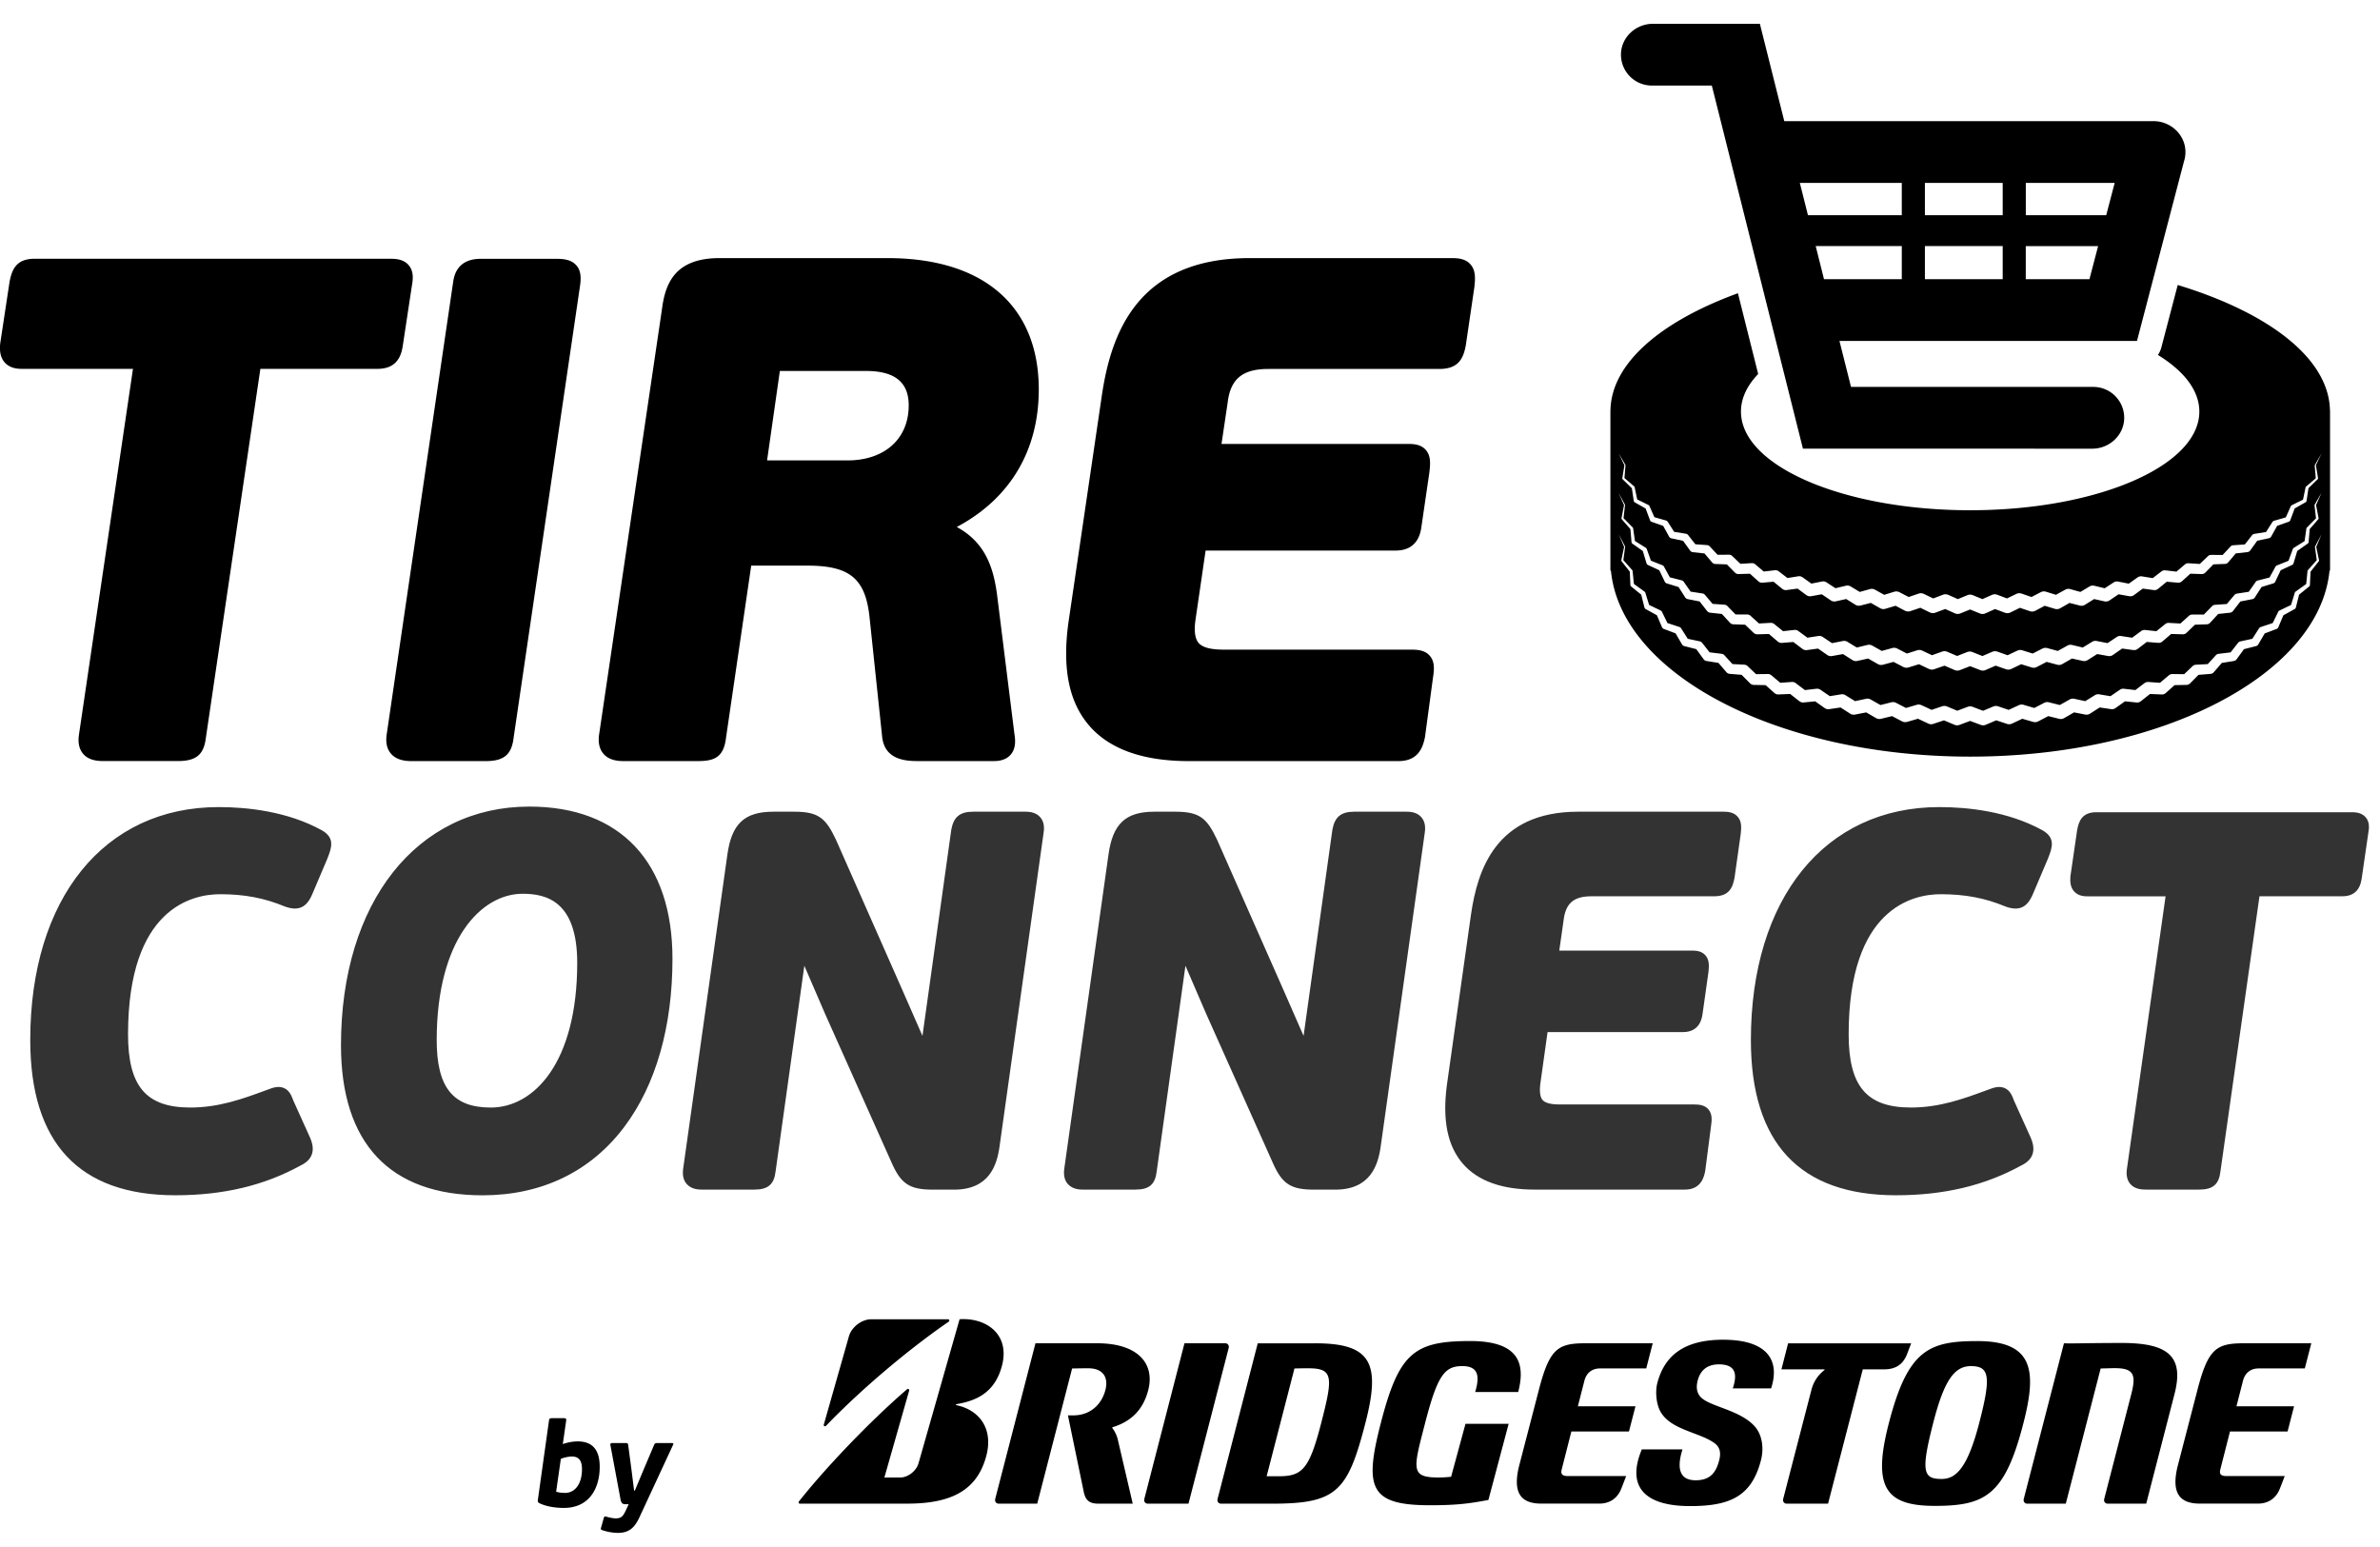 <svg width="100" height="65" fill="none" xmlns="http://www.w3.org/2000/svg"><path d="m61.575 59.825-.604 2.224c-.127.012-.288.03-.536.03-1.186 0-1.055-.356-.554-2.296.521-2.016.823-2.384 1.564-2.384.713 0 .719.481.537 1.09h1.808c.293-1.136.098-2.143-2.017-2.143-2.355 0-2.994.498-3.753 3.437-.708 2.736-.475 3.463 2.07 3.463 1.207 0 1.713-.088 2.448-.222l.851-3.2h-1.814Zm4.313 2.195c-.235 0-.319-.073-.274-.264l.41-1.61h2.42l.273-1.057h-2.42l.274-1.073c.072-.28.271-.519.66-.519h1.939l.272-1.057h-2.815c-1.167 0-1.518.21-1.972 1.97l-.836 3.217c-.257 1.08.063 1.55.945 1.55h2.429c.477 0 .786-.254.935-.645l.199-.514h-2.439v.001Zm27.672 0c-.234 0-.317-.073-.273-.264l.41-1.61h2.42l.272-1.057h-2.42l.274-1.073c.072-.28.272-.519.661-.519h1.937l.272-1.057H94.3c-1.17 0-1.52.21-1.973 1.97l-.835 3.217c-.257 1.08.063 1.55.943 1.55h2.43c.478 0 .785-.254.934-.645l.199-.514h-2.437v.001Zm-38.292-5.578h-2.422l-1.686 6.534c-.03.111.036.203.145.203h2.158c2.708 0 3.166-.52 3.909-3.398.645-2.5.246-3.34-2.104-3.34Zm-1.551 5.586h-.497l1.169-4.53c.15 0 .206-.007.579-.007 1.05 0 1.049.349.547 2.289-.505 1.965-.8 2.248-1.798 2.248Zm35.428-5.601c-1.395 0-2.043.03-2.424.013l-1.688 6.536c-.03.111.036.203.145.203h1.62l1.465-5.68c.15 0 .377-.013.606-.013.787 0 .89.28.683 1.082l-1.138 4.408c-.03.111.036.203.145.203h1.618l1.19-4.61c.412-1.597-.288-2.142-2.222-2.142Zm-14.015.015-.28 1.094h1.799c.017 0 .019.023.001.035a1.52 1.52 0 0 0-.545.847l-1.18 4.558c-.028.111.037.203.147.203h1.737l1.459-5.643h.89c.5 0 .804-.21.973-.646l.17-.448h-5.17Zm-25.193 6.736 1.687-6.535c.03-.111-.036-.203-.146-.203h-1.71l-1.686 6.536c-.03.111.036.203.145.203h1.71Zm33.143-6.83c-2.036 0-2.92.363-3.72 3.462-.692 2.685-.137 3.462 1.934 3.462 2.107 0 2.94-.433 3.72-3.462.566-2.191.45-3.462-1.934-3.462Zm-1.495 5.793c-.776 0-.891-.284-.35-2.384.451-1.748.881-2.357 1.574-2.357.776 0 .861.418.36 2.357-.494 1.92-.983 2.384-1.584 2.384ZM34.613 59.86l1.053-3.702c.103-.38.522-.727.947-.727h3.222c.055 0 .07.071.03.1-1.675 1.148-3.695 2.852-5.16 4.379-.039.039-.107.007-.092-.05Zm2.545 2.223L38.2 58.43c.016-.055-.043-.096-.088-.058-1.534 1.321-3.385 3.252-4.543 4.713-.029.037-.014.093.036.093h4.513c1.903 0 2.944-.59 3.322-2.002.307-1.149-.293-1.933-1.254-2.135-.018-.004-.034-.036 0-.042.812-.139 1.63-.467 1.923-1.654.316-1.283-.664-1.987-1.79-1.915l-1.725 6.05c-.094.328-.443.601-.775.601h-.66v.002Zm9.807-1.606a1.345 1.345 0 0 0-.221-.467c-.013-.016-.016-.036.007-.044.774-.238 1.279-.728 1.494-1.557.283-1.095-.407-1.969-2.149-1.969h-2.589l-1.69 6.536c-.028.111.037.203.146.203h1.618l1.466-5.68c.157 0 .306-.008.68-.008.623 0 .854.386.72.907-.178.685-.707 1.071-1.338 1.071h-.238l.674 3.26c.08.318.24.45.605.45h1.444l-.63-2.702Zm22.02.419c-.685 1.64.208 2.385 2.027 2.385 1.661 0 2.582-.396 2.977-1.925.136-.524.048-1.087-.272-1.436-.62-.677-1.816-.804-2.236-1.196-.213-.199-.212-.478-.15-.718.114-.44.41-.68.89-.68.75 0 .768.462.584 1.011h1.61c.378-1.146-.117-2.046-2.014-2.046-1.596 0-2.458.628-2.768 1.83-.085.33-.053.868.143 1.206.438.752 1.599.846 2.242 1.294.279.194.289.457.214.746-.145.561-.426.829-.986.829-.538 0-.861-.314-.554-1.297h-1.707v-.003ZM22.668 63.16c-.077-.036-.077-.081-.067-.152l.466-3.32c.01-.08.04-.1.117-.1h.508c.076 0 .107.015.097.1l-.142.987c.208-.071.432-.112.624-.112.695 0 .927.443.927 1.067 0 .92-.451 1.728-1.506 1.728-.35 0-.74-.057-1.024-.198Zm.897-1.865-.198 1.382c.127.04.285.05.376.05.39 0 .71-.34.71-1.006 0-.355-.138-.523-.422-.523-.085 0-.268.02-.466.097Zm4.673-.662c.05 0 .07.03.04.08l-1.416 3.05c-.203.432-.435.644-.903.644a2.13 2.13 0 0 1-.63-.107c-.09-.03-.096-.046-.07-.127l.107-.386c.026-.087.05-.076.131-.056.137.04.285.066.365.066.224 0 .305-.066.426-.32l.127-.274h-.117c-.147 0-.193-.036-.228-.218l-.421-2.257c-.02-.07.02-.097.07-.097h.549c.096 0 .121.016.127.091l.137 1.027.111.884h.03l.376-.899.425-1.002c.03-.076.05-.1.147-.1h.617ZM16.92 14.553l.388-2.56c.05-.278.075-.596-.131-.845-.202-.242-.505-.276-.776-.276H1.46c-.73 0-.95.385-1.059.976L.01 14.421l-.004.034c-.02.245-.012.556.203.787.237.256.593.256.71.256h4.668L3.316 30.88c-.016.127-.067.515.183.8.232.267.594.297.847.297H7.47c.774 0 1.094-.267 1.18-.977l2.29-15.502h4.917c.62.002.967-.309 1.062-.945Zm6.424-3.679H20.25c-.268 0-1.082 0-1.21.977l-2.796 19.03c-.043.337.018.596.188.791.24.275.613.307.871.307H20.4c.774 0 1.094-.268 1.18-.977l2.797-19.034c.036-.29.04-.591-.163-.821-.222-.252-.564-.273-.869-.273Zm20.302 5.493c0-3.508-2.316-5.522-6.355-5.522h-7.063c-1.882 0-2.276 1.083-2.413 2.134L25.17 30.88c-.044.334.02.602.189.796.238.27.594.302.841.302h3.126c.69 0 1.083-.158 1.18-.985l1.058-7.227h2.36c1.771 0 2.428.538 2.607 2.127l.54 5.118.004.021c.147.946 1.087.946 1.54.946h3.155c.309 0 .544-.093.7-.275.242-.285.183-.672.15-.885l-.72-5.775c-.143-1.126-.466-2.235-1.7-2.9 2.23-1.184 3.446-3.206 3.446-5.777Zm-5.465.665c0 1.405-1.01 2.313-2.573 2.313H32.23l.537-3.758h3.622c1.206 0 1.792.472 1.792 1.445Zm23.601-5.927c-.205-.23-.505-.26-.772-.26h-8.507c-4.772 0-5.824 3.263-6.199 5.719l-1.413 9.602c-.264 1.93.025 3.348.885 4.335.853.98 2.257 1.478 4.173 1.478h8.808c.814 0 1.025-.542 1.117-1.015l.333-2.474c.055-.348.085-.682-.128-.932-.196-.23-.49-.262-.78-.262h-7.875c-.55 0-.896-.09-1.06-.279-.152-.175-.199-.498-.135-.96l.427-2.924h7.983c.955 0 1.057-.785 1.09-1.035l.33-2.255.001-.016c.035-.314.074-.67-.157-.927-.195-.218-.476-.247-.725-.247h-7.854l.259-1.74c.116-.99.627-1.41 1.704-1.41h7.184c.777 0 1.009-.396 1.117-.992l.364-2.472.001-.016c.035-.344.05-.67-.171-.918Z" fill="currentColor"/><path d="m13.528 34.889-.005-.003c-1.457-.805-3.164-.975-4.339-.975-4.808 0-7.913 3.843-7.913 9.788 0 4.328 2.053 6.522 6.1 6.522 2.01 0 3.73-.409 5.258-1.25.627-.296.565-.795.402-1.164l-.707-1.567c-.078-.208-.162-.422-.388-.522-.228-.101-.473-.019-.674.06l-.163.06c-.892.327-1.903.697-3.101.697-1.859 0-2.618-.892-2.618-3.076 0-5.313 2.706-5.887 3.87-5.887 1.016 0 1.852.157 2.71.513l.018.007c.563.198.905.042 1.143-.523l.63-1.483.02-.052c.155-.405.315-.826-.243-1.145Zm8.712-.999c-4.733 0-7.913 4.029-7.913 10.025 0 4.126 2.058 6.308 5.95 6.308 2.483 0 4.543-.996 5.958-2.881 1.322-1.761 2.02-4.201 2.02-7.058 0-4.064-2.192-6.394-6.014-6.394Zm-1.619 12.646c-1.593 0-2.272-.848-2.272-2.837 0-4.223 1.871-6.146 3.61-6.146.984 0 2.294.3 2.294 2.903 0 4.201-1.823 6.08-3.632 6.08Zm22.466-12.431h-2.2c-.551 0-.817.217-.916.75l-1.212 8.669-.888-2.026-2.745-6.213c-.425-.9-.721-1.18-1.75-1.18h-.884c-1.215 0-1.757.512-1.933 1.825l-1.857 13.193c-.033.264.019.474.152.626.206.234.53.234.637.234h2.201c.58 0 .833-.217.896-.765l1.208-8.64.869 2.015 2.782 6.222c.401.928.762 1.17 1.755 1.17h.884c1.482 0 1.8-1.029 1.91-1.803l1.856-13.212c.013-.101.055-.407-.144-.633-.2-.232-.517-.232-.62-.232Zm16.013 0h-2.2c-.551 0-.817.217-.916.75l-1.212 8.669-.888-2.026-2.745-6.213c-.425-.9-.723-1.18-1.75-1.18h-.885c-1.215 0-1.756.512-1.932 1.825l-1.857 13.193c-.033.264.019.474.152.626.206.234.53.234.638.234h2.2c.58 0 .833-.217.896-.765l1.208-8.64.869 2.015 2.782 6.222c.4.928.762 1.17 1.756 1.17h.884c1.482 0 1.801-1.029 1.911-1.803l1.856-13.212c.013-.1.053-.407-.145-.633-.2-.232-.518-.232-.622-.232Zm13.315 0h-6.107c-3.466 0-4.228 2.46-4.5 4.311l-1.015 7.18c-.195 1.481.029 2.564.681 3.31.625.714 1.635 1.077 3 1.077h6.323c.703 0 .811-.576.852-.792l.24-1.85c.04-.271.063-.531-.107-.73-.156-.18-.379-.205-.595-.205h-5.656c-.367 0-.607-.062-.715-.185-.107-.123-.138-.358-.094-.7l.302-2.155h5.685c.732 0 .808-.613.833-.808l.24-1.699c.026-.244.054-.52-.129-.724-.154-.172-.378-.194-.554-.194h-5.583l.18-1.262c.083-.724.423-1.02 1.174-1.02h5.157c.629 0 .78-.372.854-.787l.261-1.85c.028-.266.04-.52-.137-.714-.163-.178-.39-.203-.59-.203Zm13.408.784-.004-.003c-1.457-.805-3.164-.975-4.339-.975-4.808 0-7.913 3.843-7.913 9.788 0 4.328 2.053 6.522 6.1 6.522 2.01 0 3.73-.409 5.257-1.25.627-.296.566-.795.403-1.164l-.707-1.567c-.078-.208-.162-.422-.388-.522-.228-.101-.474-.019-.674.06l-.165.06c-.891.327-1.903.697-3.1.697-1.86 0-2.618-.892-2.618-3.076 0-5.313 2.705-5.887 3.868-5.887 1.018 0 1.853.157 2.712.513l.017.007c.563.2.905.042 1.143-.523l.63-1.483.02-.052c.157-.405.317-.826-.242-1.145Zm13.577-.547c-.18-.215-.468-.215-.591-.215H88.083c-.594 0-.739.361-.81.763l-.28 1.924-.002.026c-.013.193-.007.438.161.62.185.2.455.2.543.2h3.296l-1.626 11.463c-.013.1-.051.404.148.63.182.205.453.23.642.23H92.4c.58 0 .833-.217.896-.765l1.64-11.56h3.484c.468 0 .74-.25.81-.741l.278-1.914c.04-.215.058-.465-.106-.66Z" fill="currentColor" fill-opacity=".8"/><path fill-rule="evenodd" clip-rule="evenodd" d="M67.666 17.24c.036-1.971 2.108-3.735 5.356-4.919l.851 3.393c-.466.486-.723 1.02-.723 1.579 0 2.29 4.311 4.146 9.63 4.146 5.318 0 9.629-1.857 9.629-4.146 0-.885-.644-1.705-1.74-2.378a1.07 1.07 0 0 0 .146-.324l.686-2.617c3.84 1.17 6.356 3.091 6.396 5.266h.004v6.734h-.022c-.416 4.356-7.015 7.817-15.096 7.817-8.08 0-14.681-3.463-15.097-7.817h-.022V17.24h.002Zm29.641 2.306.24-.5-.288.499c-.003.003-.003.007-.003.011l.046.54-.411.352a.056.056 0 0 0-.019.035l-.107.512-.473.233a.088.088 0 0 0-.04.041l-.003.005-.206.464-.496.143a.117.117 0 0 0-.066.05l-.004.005-.265.417-.496.08a.15.15 0 0 0-.096.061l-.3.382-.49.034a.17.17 0 0 0-.118.06l-.323.348-.482-.003a.188.188 0 0 0-.14.058l-.34.323-.473-.03a.212.212 0 0 0-.151.051l-.006.004-.35.297-.465-.054a.229.229 0 0 0-.172.05l-.36.277-.454-.074a.25.25 0 0 0-.186.047l-.366.26-.444-.088a.26.26 0 0 0-.196.038l-.371.243-.437-.105a.27.27 0 0 0-.202.03 12.88 12.88 0 0 1-.243.146l-.14.083-.428-.119a.277.277 0 0 0-.21.025l-.388.215-.42-.13a.285.285 0 0 0-.22.02l-.388.202-.414-.142a.29.29 0 0 0-.222.012l-.394.19-.409-.155a.297.297 0 0 0-.225.007l-.398.177-.403-.166a.297.297 0 0 0-.228 0l-.402.166-.398-.177a.293.293 0 0 0-.227-.007l-.408.155-.022-.01-.374-.18a.291.291 0 0 0-.22-.012l-.415.142-.074-.037-.317-.165a.29.29 0 0 0-.218-.019l-.42.13-.383-.213a.277.277 0 0 0-.216-.028l-.428.119-.378-.227-.004-.003a.272.272 0 0 0-.203-.03l-.436.104-.371-.242a.252.252 0 0 0-.197-.04l-.444.088-.365-.26a.245.245 0 0 0-.188-.047l-.452.073-.36-.276a.23.23 0 0 0-.172-.051l-.465.054-.35-.298a.211.211 0 0 0-.158-.055l-.472.029-.339-.323a.191.191 0 0 0-.14-.06l-.482.003-.323-.348-.005-.005a.174.174 0 0 0-.114-.054l-.49-.034-.3-.382-.004-.006a.142.142 0 0 0-.093-.055l-.495-.08-.265-.417a.12.12 0 0 0-.07-.057l-.495-.142-.206-.465a.088.088 0 0 0-.043-.047l-.473-.233-.107-.512c-.003-.013-.007-.026-.019-.035l-.41-.353.045-.537c0-.005 0-.009-.003-.013l-.283-.486.24.5-.09.55a.044.044 0 0 0 .015.037l.388.378.08.537a.075.075 0 0 0 .04.055l.458.26.187.498c.01.029.037.053.07.063l.481.17.251.455c.018.035.057.06.097.068l.489.104.294.41a.159.159 0 0 0 .12.067l.485.054.32.377c.034.04.087.065.142.065l.478.017.34.346c.04.04.1.065.16.06l.47-.014.354.32c.045.041.11.063.175.056l.462-.04.365.299a.24.24 0 0 0 .19.05l.453-.06.371.274c.056.04.13.06.202.045l.446-.08.378.256a.27.27 0 0 0 .21.04l.437-.097.385.24a.275.275 0 0 0 .22.033l.43-.11.389.222c.066.038.148.05.226.025l.424-.127.395.208a.293.293 0 0 0 .229.017l.417-.14.4.195c.07.034.156.04.233.01l.413-.153.403.18a.29.29 0 0 0 .233.005l.26-.105.15-.061.097.04.315.128c.072.029.155.03.232-.005l.403-.181.414.154a.29.29 0 0 0 .232-.01l.4-.196.05.017c.157.054.371.125.371.125.074.025.154.02.228-.019l.394-.208.424.128a.285.285 0 0 0 .227-.025l.39-.223.43.11.005.002c.07.017.147.008.214-.034l.384-.24.437.096c.07.016.145.004.21-.04l.38-.257.45.081a.256.256 0 0 0 .196-.046l.372-.274.461.062a.236.236 0 0 0 .182-.052l.364-.299.461.04a.225.225 0 0 0 .175-.057l.354-.32.471.015h.007a.205.205 0 0 0 .152-.06l.341-.348.477-.017a.184.184 0 0 0 .142-.065l.321-.378.485-.054.007-.001a.162.162 0 0 0 .113-.067l.295-.41.489-.105a.137.137 0 0 0 .096-.067l.253-.454.482-.17.005-.002a.107.107 0 0 0 .063-.061l.186-.498.459-.26a.073.073 0 0 0 .04-.055l.08-.537.389-.378a.04.04 0 0 0 .014-.037l-.09-.55Zm.237 1.155-.23.519.107.557a.038.038 0 0 1-.01.033s-.132.154-.241.278l-.123.14-.048.555a.068.068 0 0 1-.03.052l-.222.156-.224.158-.157.523a.103.103 0 0 1-.06.065l-.478.223-.229.481a.134.134 0 0 1-.079.07l-.007.003-.49.15-.282.44a.156.156 0 0 1-.103.07s-.353.07-.504.098l-.312.402a.183.183 0 0 1-.13.07l-.49.053-.34.37a.197.197 0 0 1-.141.065h-.008l-.487.016-.358.343a.215.215 0 0 1-.156.06h-.007l-.481-.013-.37.317a.23.23 0 0 1-.17.055h-.008l-.475-.038-.38.291a.252.252 0 0 1-.19.05l-.465-.063-.392.272a.26.26 0 0 1-.193.042l-.264-.047-.2-.036-.4.253a.273.273 0 0 1-.207.035l-.453-.1-.406.233a.272.272 0 0 1-.21.028l-.279-.075-.169-.045-.412.215a.28.28 0 0 1-.218.019l-.44-.136-.417.2a.293.293 0 0 1-.218.012l-.273-.094-.164-.058-.423.184a.286.286 0 0 1-.221.005l-.27-.105-.16-.062-.429.167a.292.292 0 0 1-.223-.005l-.424-.183-.433.15a.29.29 0 0 1-.221-.012l-.418-.199-.44.136a.29.29 0 0 1-.217-.019l-.412-.215-.445.12a.283.283 0 0 1-.215-.028l-.406-.233-.452.1a.272.272 0 0 1-.207-.034l-.398-.253-.46.082a.26.26 0 0 1-.199-.042l-.39-.271-.467.063a.252.252 0 0 1-.19-.05l-.381-.29-.474.038a.238.238 0 0 1-.178-.055l-.372-.319-.48.014a.219.219 0 0 1-.163-.061l-.358-.343-.487-.016a.206.206 0 0 1-.15-.065l-.338-.37-.49-.053a.188.188 0 0 1-.132-.07l-.315-.403-.495-.097a.161.161 0 0 1-.11-.07l-.28-.439-.491-.151-.008-.002a.138.138 0 0 1-.08-.07l-.23-.481-.476-.222a.108.108 0 0 1-.06-.065l-.157-.523-.441-.311a.074.074 0 0 1-.033-.055l-.048-.555-.364-.415a.043.043 0 0 1-.011-.037l.107-.557-.231-.518.273.506a.014.014 0 0 1 .001.013l-.064.549.389.395c.01.01.014.021.016.035l.075.53.459.286c.018.012.03.03.036.048l.177.493.49.195c.025.01.045.03.057.052l.003.006.244.446.5.128c.035.009.064.03.083.058l.004.005.287.411.5.077a.16.16 0 0 1 .102.058l.004.005.317.374.497.034a.191.191 0 0 1 .129.062l.338.348.488.002c.057 0 .107.022.145.058l.354.32.484-.027a.231.231 0 0 1 .16.054l.366.296.474-.052a.237.237 0 0 1 .169.046l.004.003.376.277.466-.072a.252.252 0 0 1 .183.044l.384.257.457-.09a.271.271 0 0 1 .193.035l.391.239.45-.109a.276.276 0 0 1 .203.03l.397.222.442-.122a.282.282 0 0 1 .207.022l.406.21.435-.137a.282.282 0 0 1 .21.014l.41.193.43-.153a.29.29 0 0 1 .211.008l.416.177.423-.166a.29.29 0 0 1 .215 0l.424.168.415-.178c.07-.03.146-.03.213-.007l.429.152.41-.193a.285.285 0 0 1 .21-.014l.435.136.407-.208a.29.29 0 0 1 .205-.022l.443.121.397-.222a.276.276 0 0 1 .202-.03l.45.108.391-.239a.261.261 0 0 1 .192-.036l.458.09.384-.256a.247.247 0 0 1 .183-.042l.466.071.374-.276.004-.003a.242.242 0 0 1 .169-.046l.473.051.367-.296a.22.22 0 0 1 .158-.053l.483.026.353-.318a.21.21 0 0 1 .144-.058l.49-.001.337-.346a.188.188 0 0 1 .129-.062l.497-.034.316-.374.005-.006a.172.172 0 0 1 .102-.057l.5-.077.287-.41a.144.144 0 0 1 .086-.063l.5-.127.245-.448.003-.006a.119.119 0 0 1 .057-.052l.492-.196.153-.42.028-.076a.086.086 0 0 1 .034-.044l.46-.286.076-.53a.06.06 0 0 1 .016-.035l.388-.395-.064-.55c0-.005 0-.008.002-.012l.296-.514Zm0 1.747-.223.53.118.566a.042.042 0 0 1-.008.034l-.349.443-.027.565a.072.072 0 0 1-.029.055l-.426.345-.135.541a.1.1 0 0 1-.049.064l-.006.002-.47.26-.212.502a.127.127 0 0 1-.074.071l-.007.003-.492.187-.269.46a.151.151 0 0 1-.102.073l-.501.128-.307.424a.18.18 0 0 1-.115.071l-.008.002-.501.081-.336.39a.2.2 0 0 1-.141.07l-.5.04-.357.36a.216.216 0 0 1-.149.063h-.007l-.493.009-.374.334a.225.225 0 0 1-.163.058h-.007l-.489-.02-.386.305a.248.248 0 0 1-.182.052l-.482-.049-.398.284a.257.257 0 0 1-.186.045l-.48-.071-.408.262a.263.263 0 0 1-.194.037l-.386-.075-.088-.017-.417.241a.275.275 0 0 1-.206.03l-.463-.114-.423.222a.283.283 0 0 1-.208.021l-.281-.08-.178-.052-.431.203a.282.282 0 0 1-.214.012l-.45-.15-.437.187a.281.281 0 0 1-.214.005l-.203-.076-.243-.091-.444.167a.287.287 0 0 1-.217-.005l-.437-.186-.449.149a.286.286 0 0 1-.213-.013l-.43-.203-.456.132a.285.285 0 0 1-.21-.02l-.424-.222-.463.113a.279.279 0 0 1-.208-.029l-.415-.24-.47.091a.276.276 0 0 1-.2-.036l-.408-.262-.475.07a.255.255 0 0 1-.192-.045l-.399-.283-.481.047a.251.251 0 0 1-.182-.052l-.388-.305-.488.02a.235.235 0 0 1-.17-.057l-.374-.334-.493-.009a.224.224 0 0 1-.156-.063l-.358-.361-.498-.041a.199.199 0 0 1-.141-.07l-.336-.39-.5-.08a.18.18 0 0 1-.122-.073l-.308-.425-.499-.127a.157.157 0 0 1-.103-.076l-.268-.46-.492-.186a.132.132 0 0 1-.08-.074l-.212-.5-.47-.26a.11.11 0 0 1-.055-.066l-.135-.541-.426-.346a.07.07 0 0 1-.029-.055l-.025-.564-.35-.445a.04.04 0 0 1-.007-.033l.118-.565-.224-.53.266.518a.014.014 0 0 1 .001.013l-.075.557.376.423c.007.01.013.02.013.03-.001.003.029.292.046.463l.009.085.448.323a.085.085 0 0 1 .032.043l.086.281.073.235.484.233c.025.012.042.03.054.052l.003.006.228.469.5.164c.034.01.06.032.077.06l.003.005.274.432.507.109a.173.173 0 0 1 .1.065l.311.396.506.062a.186.186 0 0 1 .116.06l.004.005.334.366.501.026a.21.21 0 0 1 .132.057l.004.004.355.337.495-.006c.058 0 .111.02.152.056l.37.312.488-.034a.242.242 0 0 1 .162.048c0 .002.134.103.259.197l.127.096.48-.056a.257.257 0 0 1 .176.044l.391.268.474-.078a.26.26 0 0 1 .18.036l.336.207.07.044.465-.1a.27.27 0 0 1 .19.03l.255.144.158.089.456-.115a.28.28 0 0 1 .198.023l.418.216.45-.133c.07-.02.14-.013.203.016l.423.196.445-.15a.285.285 0 0 1 .202.007l.431.18.438-.165a.29.29 0 0 1 .206 0l.439.167.43-.18a.283.283 0 0 1 .203-.008l.444.15.425-.197a.285.285 0 0 1 .2-.016l.451.133.417-.216a.28.28 0 0 1 .198-.023l.457.115.158-.089.256-.144a.273.273 0 0 1 .19-.03l.465.1.156-.096.25-.155a.26.26 0 0 1 .18-.036l.475.079.39-.268a.248.248 0 0 1 .175-.045l.48.056.38-.29.005-.002a.237.237 0 0 1 .162-.048l.487.034.37-.311a.223.223 0 0 1 .151-.057l.495.006.355-.337a.21.21 0 0 1 .136-.06l.5-.026.335-.366.005-.006a.187.187 0 0 1 .115-.06l.505-.061.31-.396.005-.006a.16.16 0 0 1 .095-.06l.505-.109.275-.431a.152.152 0 0 1 .08-.065l.5-.165.229-.468.002-.006a.114.114 0 0 1 .052-.052l.487-.234.072-.234.086-.281a.088.088 0 0 1 .03-.044l.449-.322.055-.545c0-.013.006-.024.013-.033l.376-.424-.076-.558c0-.004 0-.007.002-.011l.275-.52Z" fill="currentColor"/><path fill-rule="evenodd" clip-rule="evenodd" d="M73.945 1.003 73.942 1H69.45c-.716 0-1.33.56-1.342 1.276a1.298 1.298 0 0 0 1.296 1.319h2.52l.002.003 3.827 15.251v.002l.003.001H87.91c.716 0 1.33-.56 1.342-1.276a1.298 1.298 0 0 0-1.296-1.319h-10.18l-.003-.003-.484-1.925c-.001-.002 0-.005.003-.005h12.495l.003-.002 1.94-7.41a.789.789 0 0 0 .023-.096c.049-.14.075-.292.072-.45-.012-.717-.628-1.276-1.342-1.276H74.972l-.003-.003-1.024-4.084Zm14.55 8.04h-3.373c-.003 0-.004-.004-.004-.004V7.69c0-.002.004-.004.004-.004h3.726s.003.002.003.004l-.354 1.35-.003.002Zm-4.353 0h-3.26l-.004-.005V7.689c0-.003.004-.004.004-.004h3.26c.003 0 .005.004.005.004v1.349c0 .003-.005.004-.005.004Zm-4.24 0h-3.936s-.003-.002-.003-.005l-.339-1.349c-.001-.001 0-.004.003-.004h4.276l.003.002.001.002v1.349c0 .003-.004.004-.004.004Zm7.888 2.687h-2.668c-.003 0-.004-.002-.006-.003v-1.382c0-.003.005-.005.005-.005h3.031s.003.002.003.005l-.362 1.382-.003.003Zm-3.648 0h-3.26s-.004-.002-.004-.005v-1.382c0-.003.004-.004.004-.004h3.26c.003 0 .005.004.005.004v1.382c0 .003-.005.005-.005.005Zm-4.24 0H76.64s-.003-.002-.003-.005l-.346-1.382c-.002-.001 0-.004.003-.004h3.609c.002 0 .004.004.004.004v1.382c0 .003-.004.005-.004.005Z" fill="currentColor"/></svg>